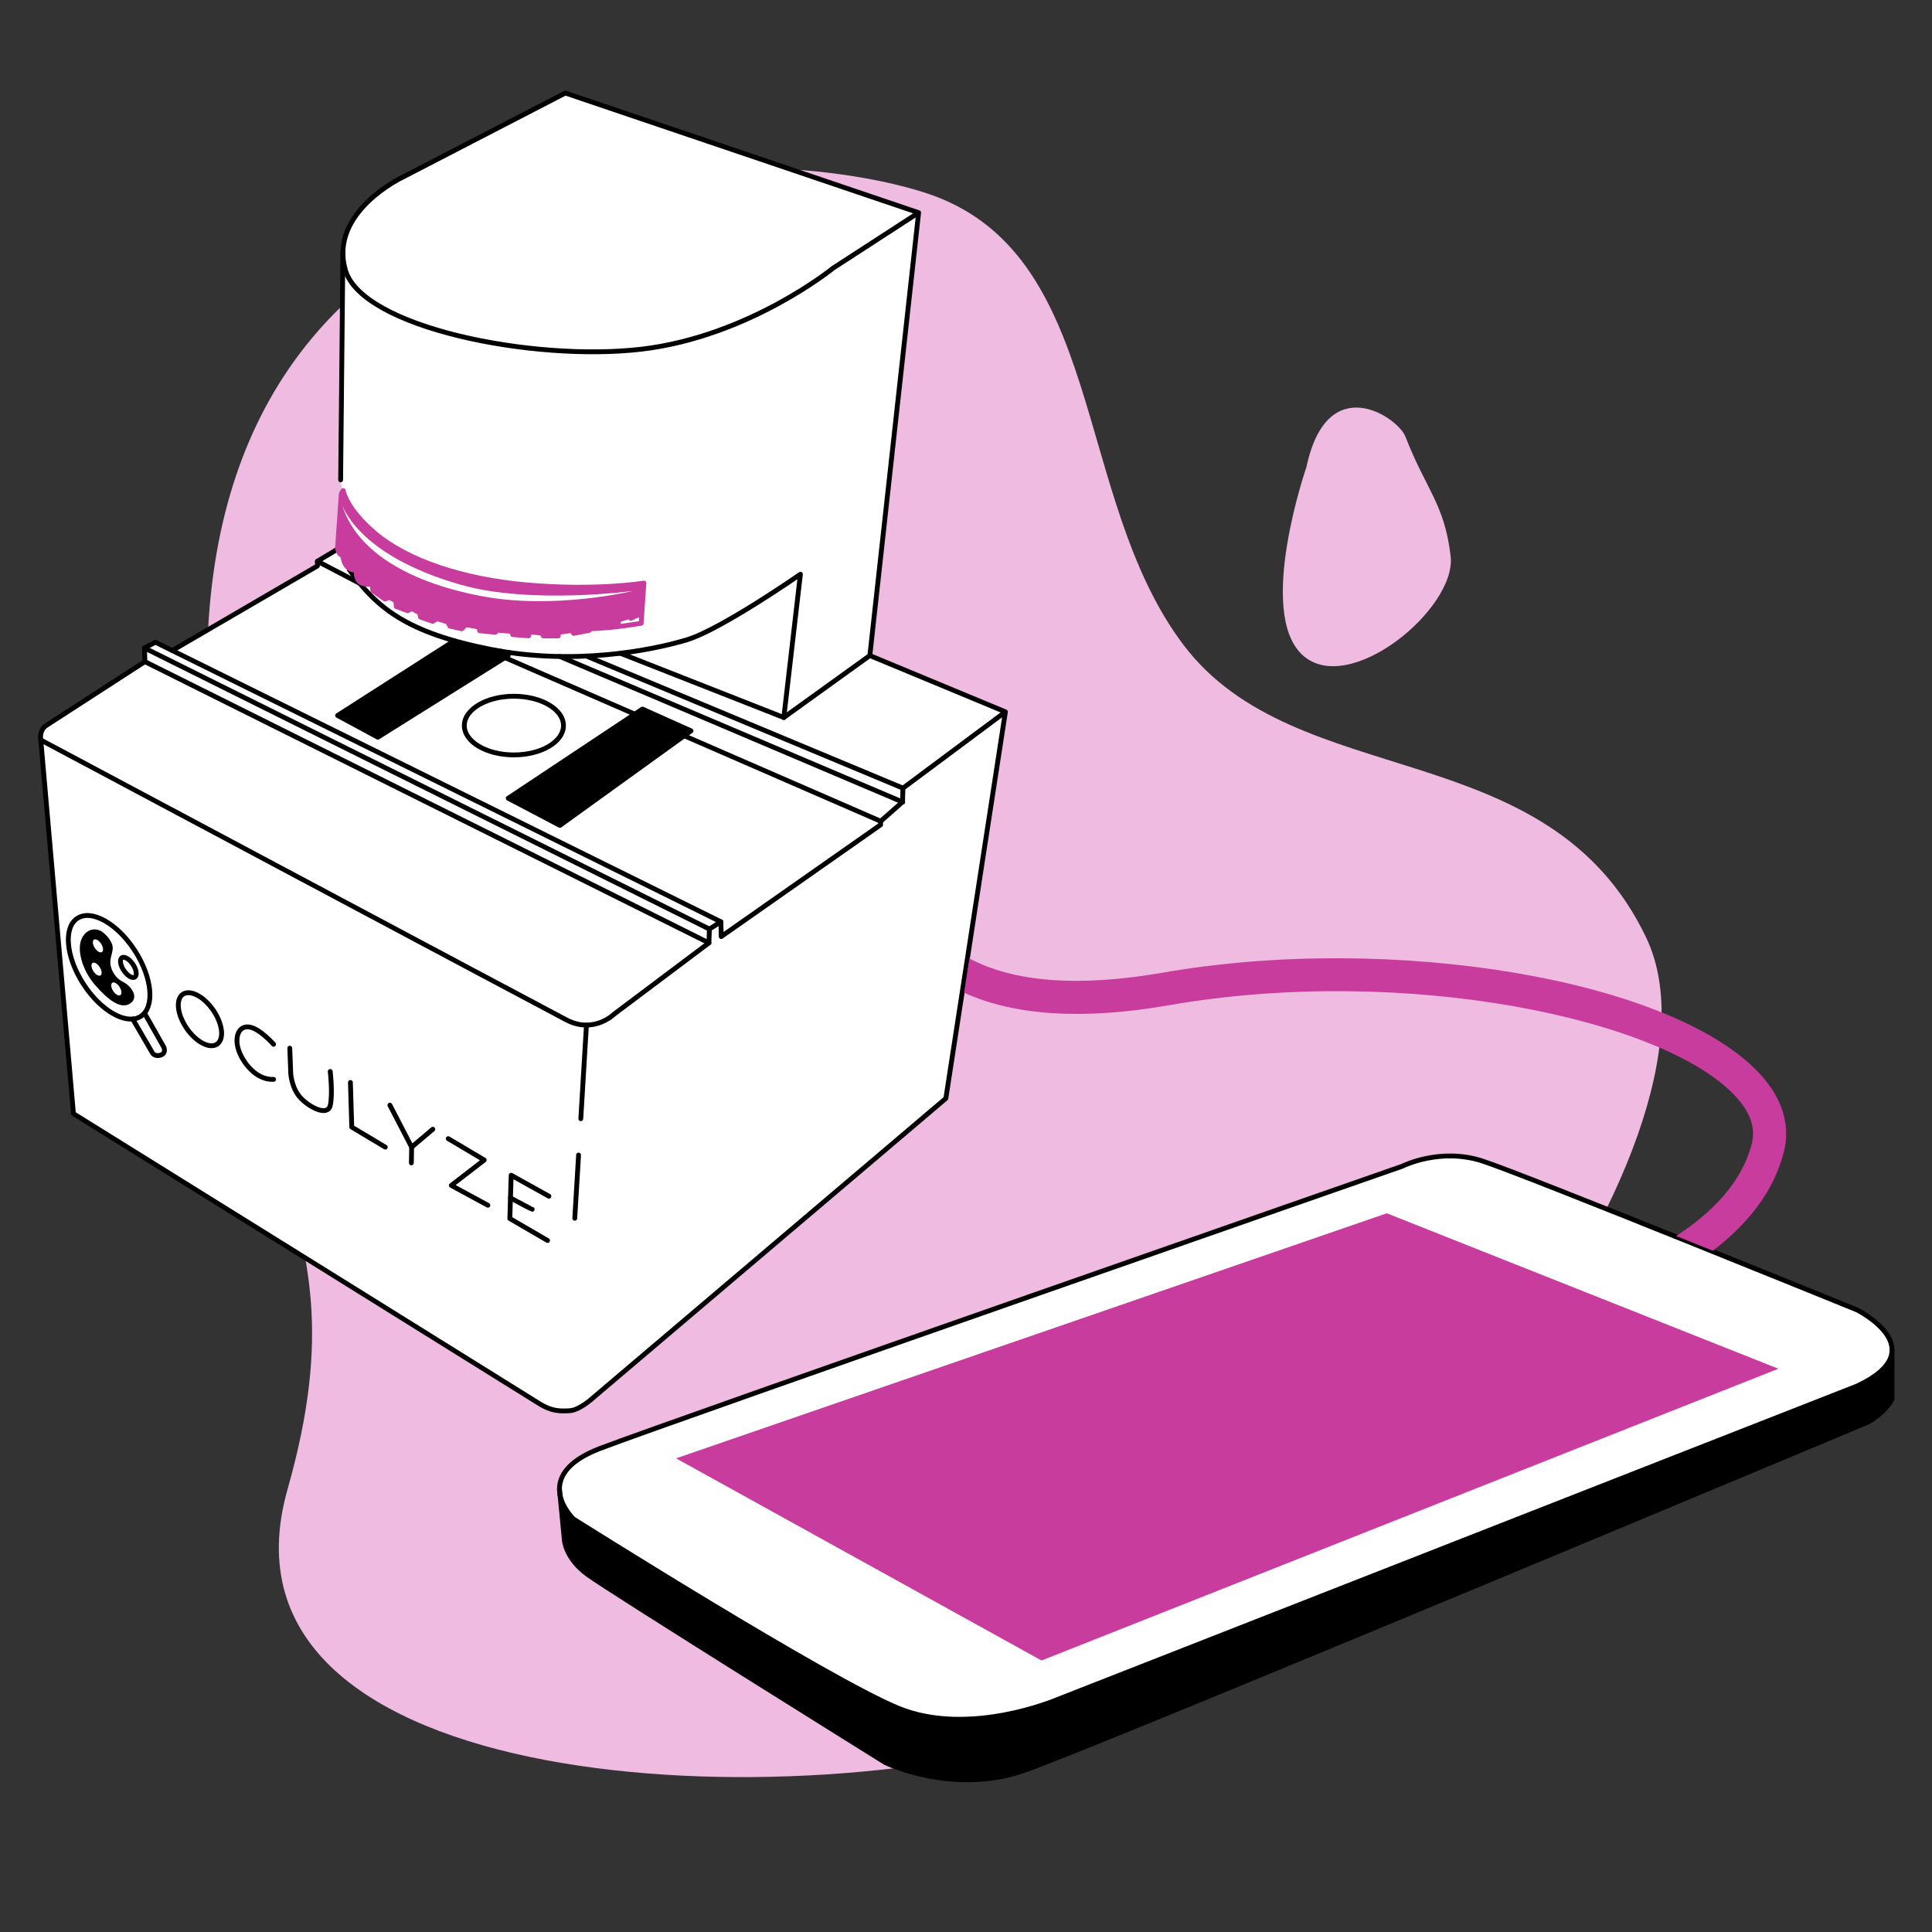 <?xml version="1.0" encoding="UTF-8" standalone="no"?>
<!DOCTYPE svg PUBLIC "-//W3C//DTD SVG 1.1//EN" "http://www.w3.org/Graphics/SVG/1.1/DTD/svg11.dtd">
<svg width="100%" height="100%" viewBox="0 0 1667 1667" version="1.1" xmlns="http://www.w3.org/2000/svg" xmlns:xlink="http://www.w3.org/1999/xlink" xml:space="preserve" xmlns:serif="http://www.serif.com/" style="fill-rule:evenodd;clip-rule:evenodd;stroke-linecap:round;stroke-linejoin:round;stroke-miterlimit:5.944;">
    <rect x="0" y="0" width="1667" height="1667" fill="#333333" stroke="none"/>
    <g transform="matrix(1,0,0,1,-3784.25,0)">
        <g id="step-2" serif:id="step 2" transform="matrix(4.167,0,0,4.167,3784.25,0)">
            <rect x="0" y="0" width="400" height="400" style="fill:none;"/>
            <g id="Layer-6" serif:id="Layer 6">
                <g>
                    <g transform="matrix(1,0,0,1,245.029,271.417)">
                        <path d="M0,-137.92C-23.198,-168.669 -15.842,-219.465 -53.562,-231.536C-91.284,-243.605 -200.297,-242.911 -202.126,-135.625C-203.953,-28.338 -167.29,-27.206 -185.491,36.976C-203.69,101.158 -79.213,105.685 -21.878,86.825C35.457,67.965 116.179,-34.786 95.81,-77.334C75.441,-119.883 23.387,-106.921 0,-137.92" style="fill:rgb(240,187,224);fill-rule:nonzero;"/>
                    </g>
                    <g transform="matrix(-0.527,0.85,0.85,0.527,298.01,108.917)">
                        <path d="M4.072,-29.807C4.072,-29.807 35.154,-22.823 37.613,-9.999C40.071,2.825 12.611,12.074 4.072,5.309C-4.467,-1.456 -4.98,-6.335 -12.037,-15.694C-14.627,-19.127 -15.399,-36.828 4.072,-29.807" style="fill:rgb(240,187,224);fill-rule:nonzero;"/>
                    </g>
                </g>
                <g transform="matrix(1,0,0,1,384.514,310.244)">
                    <path d="M0,-23.238L-165.721,41.73C-165.721,41.73 -183.802,49.459 -198.412,43.506C-213.022,37.554 -265.779,4.276 -265.779,4.276C-265.779,4.276 -275.114,-4.652 -260.234,-10.334C-245.353,-16.015 -94.113,-68.774 -94.113,-68.774C-94.113,-68.774 -86.402,-72.697 -77.609,-69.856C-68.816,-67.015 0,-39.012 0,-39.012C0,-39.012 16.328,-30.867 0,-23.238Z" style="fill:white;fill-rule:nonzero;stroke:black;stroke-width:1px;"/>
                </g>
                <g transform="matrix(1,0,0,1,115.844,342.921)">
                    <path d="M0,-34.571L1.01,-24.064C1.01,-24.064 1.179,-20.336 5.755,-16.947C10.331,-13.558 67.441,22.03 67.441,22.03C67.441,22.03 81.337,28.809 96.08,23.725C110.824,18.642 270.969,-48.467 270.969,-48.467C270.969,-48.467 274.446,-50.332 275.927,-53.212L275.927,-63.38" style="fill:none;fill-rule:nonzero;stroke:black;stroke-width:1px;"/>
                </g>
                <g transform="matrix(1,0,0,1,116.159,338.492)">
                    <path d="M0,-27.899C0,-27.899 -0.914,-26.092 8.564,-20.224C18.042,-14.356 62.925,13.416 71.799,15.936C80.672,18.455 87.037,18.477 99.405,14.653C111.773,10.828 141.715,-1.84 141.715,-1.84L188.441,-20.158L255.972,-46.632C255.972,-46.632 269.102,-51.615 270.853,-52.805C272.603,-53.995 275.232,-56.508 275.366,-57.516C275.501,-58.523 275.612,-53.578 275.612,-53.578L275.612,-48.784C275.612,-48.784 275.493,-46.547 271.803,-44.76C268.112,-42.974 227.243,-25.89 227.243,-25.89L174.676,-4.007L117.411,19.591L99.591,26.725C99.591,26.725 92.902,29.509 88.663,29.776C84.424,30.042 79.717,30.624 73.965,28.778C68.213,26.932 67.65,26.79 62.02,23.274C56.39,19.758 8.162,-10.68 8.162,-10.68C8.162,-10.68 2.336,-14.382 1.515,-17.009C0.695,-19.636 -0.024,-28.247 -0.024,-28.247" style="fill-rule:nonzero;"/>
                </g>
                <g transform="matrix(1,0,0,1,117.056,294.403)">
                    <path d="M0,-275.138L51.993,-257.531L73.15,-250.366L64.546,-172.268L63.047,-158.662L78.196,-152.372L90.618,-147.214L83.919,-100.272L78.785,-66.958L25.428,-21.679L3.392,-3.221C3.392,-3.221 0.655,0 -9.119,-6.089C-18.893,-12.178 -71.915,-45.174 -71.915,-45.174L-101.881,-64.088L-108.617,-141.172C-108.617,-141.172 -109.934,-142.599 -106.115,-145.073C-102.296,-147.546 -89.968,-155.522 -89.968,-155.522L-87.065,-157.399L-87.148,-160.23L-84.921,-161.693L-81.398,-159.882L-77.932,-161.719L-52.624,-176.469L-51.341,-177.572L-51.114,-178.324L-47.555,-180.459L-47.118,-181.82L-46.532,-190.207L-46.057,-192.7L-46.532,-194.769L-46.153,-232.581L-46.239,-243.061C-46.239,-243.061 -44.65,-249.844 -42.026,-251.904C-39.403,-253.965 -37.715,-255.629 -28.085,-260.611C-18.455,-265.592 0,-275.138 0,-275.138" style="fill:white;fill-rule:nonzero;"/>
                </g>
                <g transform="matrix(1,0,0,1,190.215,123.792)">
                    <path d="M0,-79.755L-17.68,-68.292C-17.68,-68.292 -35.07,-54.109 -57.412,-51.486C-79.756,-48.863 -115.31,-55.955 -118.71,-67.903C-122.11,-79.852 -106.955,-87.04 -106.955,-87.04L-73.15,-104.527L0,-79.755L-10.103,11.949L-27.913,24.772L-24.48,-4.889C-24.48,-4.889 -40.93,6.574 -48.054,8.71C-55.178,10.848 -71.304,14.087 -88.66,10.654C-106.016,7.221 -112.169,2.106 -117.868,-5.796" style="fill:none;fill-rule:nonzero;stroke:black;stroke-width:1px;"/>
                </g>
                <g transform="matrix(-0.01,1,1,0.01,94.314,76.283)">
                    <path d="M-23.786,-23.547L23.311,-23.547" style="fill:none;fill-rule:nonzero;stroke:black;stroke-width:1px;"/>
                </g>
                <g transform="matrix(1,0,0,1,208.187,280.583)">
                    <path d="M0,-133.185L-21.226,-117.375L-21.299,-114.534L-25.841,-110.526L-25.841,-109.798L-58.845,-86.652L-58.917,-89.714L-61.298,-88.207L-61.395,-85.342L-178.187,-143.58C-178.187,-143.58 -197.227,-131.267 -198.6,-130.368C-199.971,-129.47 -199.777,-127.794 -199.777,-127.794L-192.977,-49.982C-192.977,-49.982 -99.249,8.322 -96.626,9.989C-94.003,11.657 -92.287,11.641 -90.23,11.527C-88.175,11.414 -85.487,8.937 -85.487,8.937L-12.337,-53.139L0,-133.185L-28.075,-144.842" style="fill:none;fill-rule:nonzero;stroke:black;stroke-width:1px;"/>
                </g>
                <g transform="matrix(1,0,0,1,146.889,134.172)">
                    <path d="M0,58.204L-116.972,0L-116.889,2.831" style="fill:none;fill-rule:nonzero;stroke:black;stroke-width:1px;"/>
                </g>
                <g transform="matrix(1,0,0,1,29.918,189.681)">
                    <path d="M0,-55.509L2.271,-56.698L119.352,1.189" style="fill:none;fill-rule:nonzero;stroke:black;stroke-width:1px;"/>
                </g>
                <g transform="matrix(1,0,0,1,74.507,130.113)">
                    <path d="M0,-9.308L-8.782,-13.898L-8.782,-12.927L-38.839,4.59" style="fill:none;fill-rule:nonzero;stroke:black;stroke-width:1px;"/>
                </g>
                <g transform="matrix(-0.923,-0.385,-0.385,0.923,129.231,124.287)">
                    <path d="M-68.268,13.678L2.74,13.678" style="fill:none;fill-rule:nonzero;stroke:black;stroke-width:1px;"/>
                </g>
                <g transform="matrix(-0.921,-0.391,-0.391,0.921,124.641,123.272)">
                    <path d="M-74.013,15.057L3.063,15.057" style="fill:none;fill-rule:nonzero;stroke:black;stroke-width:1px;"/>
                </g>
                <g transform="matrix(-0.917,-0.399,-0.399,0.917,108.003,131.289)">
                    <path d="M-28.12,5.858L1.22,5.858" style="fill:none;fill-rule:nonzero;stroke:black;stroke-width:1px;"/>
                </g>
                <g transform="matrix(-0.917,-0.399,-0.399,0.917,146.919,144.974)">
                    <path d="M-42.497,8.852L1.844,8.852" style="fill:none;fill-rule:nonzero;stroke:black;stroke-width:1px;"/>
                </g>
                <g transform="matrix(1,0,0,1,146.792,172.157)">
                    <path d="M0,23.084L-19.59,37.801C-19.59,37.801 -23.8,42.011 -29.5,39.032C-35.199,36.052 -138.344,-18.927 -138.344,-18.927" style="fill:none;fill-rule:nonzero;stroke:black;stroke-width:1px;"/>
                </g>
                <g transform="matrix(0.858,-0.514,-0.514,-0.858,66.677,117.121)">
                    <path d="M-0.351,1.267L4.574,1.267" style="fill:none;fill-rule:nonzero;stroke:black;stroke-width:1px;"/>
                </g>
                <g transform="matrix(-0.931,-0.366,-0.366,0.931,132.064,129.54)">
                    <path d="M-35.101,6.648L1.259,6.648" style="fill:none;fill-rule:nonzero;stroke:black;stroke-width:1px;"/>
                </g>
                <g transform="matrix(-0.811,0.585,0.585,0.811,113.211,176.05)">
                    <path d="M-38.69,-2.573L-5.215,-2.573L0.177,-13.395L-33.166,-12.112L-38.69,-2.573Z" style="fill-rule:nonzero;stroke:black;stroke-width:1px;"/>
                </g>
                <g transform="matrix(0.867,0.498,0.498,-0.867,105.412,143.887)">
                    <path d="M-6.043,6.975L-4.213,6.975L-19.203,-21.138L-28.668,-21.385L-15.417,4.071" style="fill-rule:nonzero;stroke:black;stroke-width:1px;"/>
                </g>
                <g transform="matrix(0,-1,-1,0,106.408,139.976)">
                    <ellipse cx="-10.266" cy="0" rx="6.075" ry="10.266" style="fill:none;stroke:black;stroke-width:1px;"/>
                </g>
                <g transform="matrix(-0.06,0.998,0.998,0.06,125.919,246.501)">
                    <path d="M-6.955,-6.547L6.162,-6.547" style="fill:none;fill-rule:nonzero;stroke:black;stroke-width:1px;"/>
                </g>
                <g transform="matrix(-0.06,0.998,0.998,0.06,130.489,223.118)">
                    <path d="M-10.3,-9.695L9.126,-9.695" style="fill:none;fill-rule:nonzero;stroke:black;stroke-width:1px;"/>
                </g>
                <g transform="matrix(-0.542,-0.84,-0.84,0.542,16.808,197.679)">
                    <ellipse cx="-5.337" cy="-3.445" rx="12.091" ry="6.352" style="fill:none;stroke:black;stroke-width:1px;"/>
                </g>
                <g transform="matrix(0.493,0.87,0.87,-0.493,34.406,211.167)">
                    <path d="M-3.421,-3.219L4.718,-3.219C4.718,-3.219 6.004,-3.338 5.806,-4.535C5.606,-5.732 4.666,-5.852 4.666,-5.852L-3.558,-5.947" style="fill:none;fill-rule:nonzero;stroke:black;stroke-width:1px;"/>
                </g>
                <g transform="matrix(1,0,0,1,25.388,197.946)">
                    <path d="M0,5.316C-1.861,4.405 -2.393,2.348 -2.393,2.348C-2.848,0.798 -2.164,-0.152 -2.051,-1.481C-1.937,-2.81 -3.304,-4.406 -4.367,-5.089C-5.431,-5.773 -7.481,-5.811 -8.507,-3.494C-9.532,-1.178 -8.241,3.076 -5.811,5.886C-3.38,8.696 -0.645,11.127 1.444,9.912C3.532,8.696 1.861,6.228 0,5.316M-4.565,4.021C-4.929,4.256 -5.594,3.87 -6.051,3.162C-6.509,2.453 -6.585,1.689 -6.223,1.454C-5.859,1.22 -5.194,1.604 -4.737,2.313C-4.279,3.021 -4.203,3.787 -4.565,4.021M-4.277,-0.811C-4.641,-0.576 -5.305,-0.961 -5.763,-1.67C-6.221,-2.378 -6.297,-3.143 -5.933,-3.378C-5.571,-3.612 -4.905,-3.227 -4.449,-2.519C-3.991,-1.809 -3.914,-1.045 -4.277,-0.811M-0.474,8.113C-0.836,8.347 -1.502,7.963 -1.959,7.254C-2.417,6.545 -2.494,5.78 -2.13,5.546C-1.767,5.311 -1.102,5.696 -0.644,6.405C-0.186,7.114 -0.111,7.878 -0.474,8.113" style="fill-rule:nonzero;"/>
                </g>
                <g transform="matrix(0.807,-0.59,-0.59,-0.807,28.863,201.04)">
                    <path d="M-1.415,-0.462C-2.043,-0.553 -2.553,0.447 -2.554,1.77C-2.554,3.093 -2.044,4.24 -1.415,4.33C-0.785,4.42 -0.275,3.42 -0.275,2.097C-0.275,0.773 -0.786,-0.372 -1.415,-0.462Z" style="fill:none;fill-rule:nonzero;stroke:black;stroke-width:1px;"/>
                </g>
                <g transform="matrix(-0.567,-0.824,-0.824,0.567,38.295,209.858)">
                    <ellipse cx="-2.741" cy="-1.888" rx="6.258" ry="3.329" style="fill:none;stroke:black;stroke-width:1px;"/>
                </g>
                <g transform="matrix(1,0,0,1,56.653,219.829)">
                    <path d="M0,-3.589C0,-3.589 -2.91,-6.898 -5.063,-7.177C-7.216,-7.455 -8.093,-5.144 -7.296,-2.553C-6.498,0.038 -3.667,3.866 0,3.667" style="fill:none;fill-rule:nonzero;stroke:black;stroke-width:1px;"/>
                </g>
                <g transform="matrix(0.038,0.999,0.999,-0.038,71.409,219.423)">
                    <path d="M-2.815,-11.309L2.451,-11.309C2.451,-11.309 5.405,-11.26 7.465,-9.544C9.525,-7.827 11.702,-4.038 9.372,-3.392C7.043,-2.745 2.322,-3.125 2.322,-3.125" style="fill:none;fill-rule:nonzero;stroke:black;stroke-width:1px;"/>
                </g>
                <g transform="matrix(1,0,0,1,72.56,237.529)">
                    <path d="M0,-13.395L0.279,-4.147L7.216,0" style="fill:none;fill-rule:nonzero;stroke:black;stroke-width:1px;"/>
                </g>
                <g transform="matrix(1,0,0,1,80.732,237.528)">
                    <path d="M0,-8.69L4.505,0L8.89,-3.707" style="fill:none;fill-rule:nonzero;stroke:black;stroke-width:1px;"/>
                </g>
                <g transform="matrix(-0.018,1,1,0.018,86.841,239.221)">
                    <path d="M-1.664,-1.635L1.605,-1.635" style="fill:none;fill-rule:nonzero;stroke:black;stroke-width:1px;"/>
                </g>
                <g transform="matrix(1,0,0,1,92.812,249.567)">
                    <path d="M0,-13.793L7.455,-9.368L0.638,-4.105L8.212,0" style="fill:none;fill-rule:nonzero;stroke:black;stroke-width:1px;"/>
                </g>
                <g transform="matrix(1,0,0,1,113.66,252.517)">
                    <path d="M0,-4.823L-7.814,-9.169L-8.093,-0.198L-0.279,4.346" style="fill:none;fill-rule:nonzero;stroke:black;stroke-width:1px;"/>
                </g>
                <g transform="matrix(-0.886,-0.464,-0.464,0.886,106.503,247.144)">
                    <path d="M-4.781,1.176C-4.675,1.231 0.289,1.176 0.289,1.176" style="fill:none;fill-rule:nonzero;stroke:black;stroke-width:1px;"/>
                </g>
                <g>
                    <g transform="matrix(1,0,0,1,364.291,229.853)">
                        <path d="M0,-7.625C-18.123,-27.025 -75.829,-36.76 -123.495,-28.456C-140.816,-25.44 -154.254,-26.437 -163.568,-31.395L-164.663,-24.295C-154.131,-19.51 -139.944,-18.625 -122.318,-21.696C-73.198,-30.248 -19.876,-18.85 -5.015,-2.94C-1.883,0.413 -0.746,3.618 -1.54,6.858C-3.553,15.068 -10.011,21.392 -17.223,26.081C-14.668,27.106 -12.122,28.131 -9.627,29.135C-2.813,23.93 3.004,17.147 5.126,8.494C6.068,4.651 5.944,-1.263 0,-7.625" style="fill:rgb(199,60,157);fill-rule:nonzero;"/>
                    </g>
                    <g transform="matrix(-0.875,-0.484,-0.484,0.875,310.182,275.643)">
                        <path d="M49.705,105.424L136.192,105.424L31.97,-10.219L-54.568,-21.301L49.705,105.424Z" style="fill:rgb(199,60,157);fill-rule:nonzero;"/>
                    </g>
                    <g transform="matrix(1,0,0,1,121.956,128.507)">
                        <path d="M0,2.207C-0.269,2.207 -0.49,1.995 -0.5,1.724C-0.509,1.448 -0.293,1.217 -0.018,1.207C5.486,1.017 10.614,0.06 10.665,0.05C10.932,0 11.198,0.177 11.249,0.449C11.301,0.72 11.122,0.981 10.851,1.033C10.799,1.042 5.601,2.013 0.018,2.207L0,2.207" style="fill:rgb(199,60,157);fill-rule:nonzero;"/>
                    </g>
                    <g transform="matrix(1,0,0,1,133.674,112.896)">
                        <path d="M0,7.465C-0.113,7.361 -0.269,7.319 -0.419,7.342C-0.517,7.359 -10.292,8.969 -24.48,7.726C-37.715,6.568 -49.067,2.733 -55.628,-2.795C-61.511,-7.751 -62.093,-11.318 -62.103,-11.378C-62.103,-11.38 -62.104,-11.381 -62.104,-11.383C-62.11,-11.426 -62.129,-11.465 -62.146,-11.505C-62.154,-11.526 -62.158,-11.549 -62.169,-11.567C-62.182,-11.589 -62.203,-11.605 -62.22,-11.625C-62.244,-11.654 -62.266,-11.686 -62.296,-11.708C-62.3,-11.711 -62.301,-11.715 -62.305,-11.717C-62.338,-11.741 -62.376,-11.751 -62.412,-11.766C-62.431,-11.774 -62.448,-11.786 -62.468,-11.791C-62.513,-11.803 -62.559,-11.804 -62.605,-11.803C-62.625,-11.803 -62.642,-11.81 -62.662,-11.808C-62.665,-11.808 -62.667,-11.806 -62.67,-11.805C-62.709,-11.8 -62.745,-11.782 -62.782,-11.767C-62.805,-11.758 -62.832,-11.754 -62.853,-11.741C-62.872,-11.73 -62.885,-11.711 -62.903,-11.697C-62.937,-11.67 -62.971,-11.644 -62.997,-11.61C-62.999,-11.608 -63.001,-11.607 -63.003,-11.605C-63.173,-11.369 -63.38,-11.147 -63.459,-10.802C-63.517,-10.614 -63.525,-10.361 -63.534,-10.239L-64.275,0.41C-64.254,1.058 -63.983,2.135 -63.139,2.512C-63.001,3.668 -62.327,5.423 -60.43,5.63L-60.411,5.63C-60.398,6.295 -60.249,7.386 -59.473,7.988C-58.735,8.559 -57.685,8.615 -57.052,8.59L-56.967,9.462C-56.952,9.608 -56.874,9.74 -56.754,9.823L-54.24,11.568C-54.098,11.667 -53.914,11.685 -53.754,11.615L-53.103,11.328L-52.19,11.828L-52.123,12.725C-52.107,12.919 -51.981,13.087 -51.799,13.155L-49.453,14.031C-49.324,14.08 -49.181,14.073 -49.058,14.011L-48.41,13.694L-47.217,14.322L-47.098,14.974C-47.064,15.151 -46.939,15.297 -46.77,15.356L-44.246,16.233C-44.103,16.282 -43.944,16.264 -43.814,16.183L-43.12,15.743L-41.299,16.322L-40.965,16.982C-40.896,17.115 -40.773,17.211 -40.628,17.243L-38.163,17.795C-37.988,17.834 -37.809,17.777 -37.687,17.647L-37.084,16.997L-34.934,17.369L-34.83,17.817C-34.782,18.026 -34.606,18.18 -34.394,18.202L-31.171,18.529C-31.017,18.541 -30.873,18.491 -30.766,18.385L-30.5,18.118L-28.098,18.31L-27.99,18.655C-27.93,18.85 -27.757,18.988 -27.554,19.005L-24.272,19.273C-24.259,19.274 -24.245,19.275 -24.231,19.275C-24,19.275 -23.796,19.115 -23.744,18.886L-23.649,18.473L-21.788,18.677L-21.639,18.989C-21.556,19.164 -21.38,19.275 -21.187,19.275L-18.055,19.275C-17.911,19.275 -17.774,19.213 -17.68,19.106C-17.585,18.998 -17.541,18.855 -17.559,18.713L-17.587,18.488L-15.531,18.2L-15.333,18.519C-15.224,18.694 -15.022,18.785 -14.815,18.746L-11.593,18.136C-11.393,18.099 -11.235,17.943 -11.195,17.743L-11.132,17.426L-9.26,17.181C-9.149,17.36 -8.939,17.453 -8.725,17.405L-5.562,16.693C-5.335,16.642 -5.173,16.439 -5.173,16.205L-5.173,15.881L-3.55,15.333L-3.444,15.459C-3.299,15.631 -3.058,15.684 -2.854,15.592L-1.333,14.901L-1.418,16.106C-1.437,16.382 -1.229,16.621 -0.954,16.64C-0.942,16.641 -0.931,16.641 -0.918,16.641C-0.658,16.641 -0.438,16.44 -0.42,16.176L0.163,7.87C0.174,7.717 0.113,7.568 0,7.465" style="fill:rgb(199,60,157);fill-rule:nonzero;"/>
                    </g>
                </g>
                <g transform="matrix(-0.287,0.958,0.958,0.287,120.092,89.606)">
                    <path d="M28.236,-43.034C28.236,-43.034 37.569,-37.267 37.229,-14.494C37.004,0.518 28.236,19.887 28.236,19.887C28.236,19.887 36.723,5.39 38.275,-9.978C39.874,-25.824 36.49,-37.669 28.236,-43.034" style="fill:white;fill-rule:nonzero;"/>
                </g>
            </g>
        </g>
    </g>
</svg>
